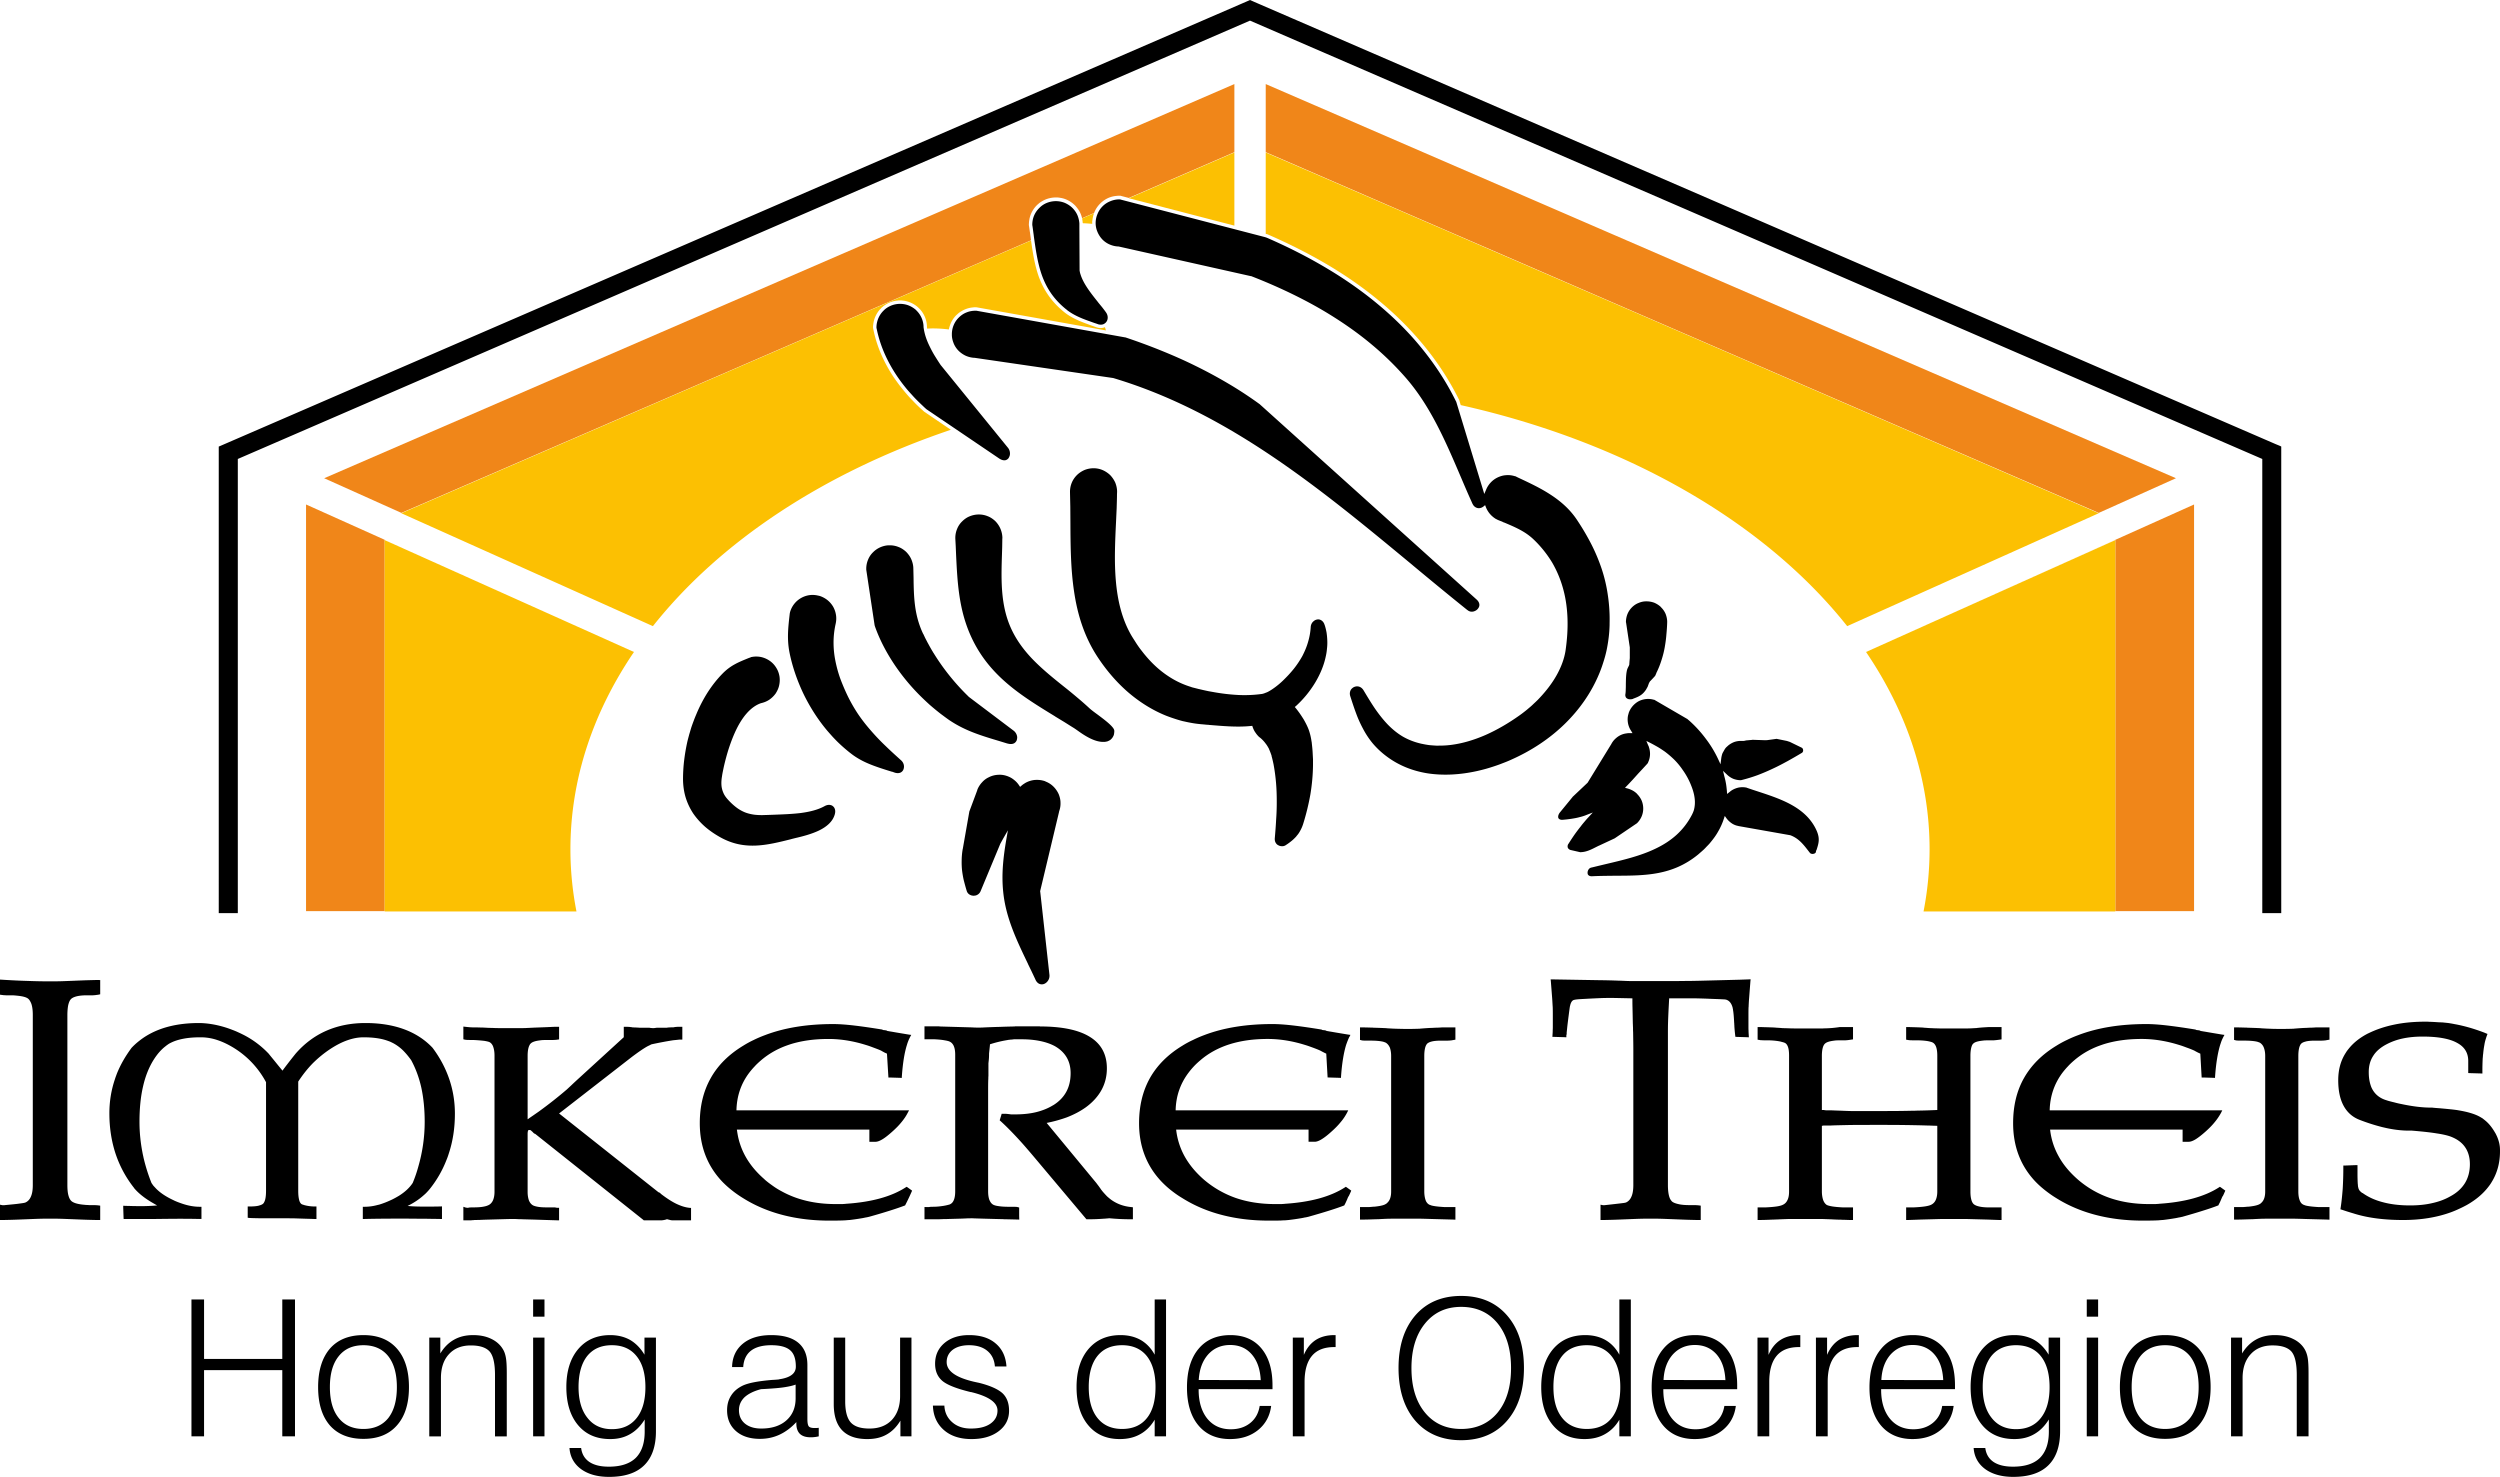 <svg xmlns="http://www.w3.org/2000/svg" data-name="Ebene 1" viewBox="0 0 680.315 401.896"><path d="m272.211 229.606.765-1.389 1.304-2.268-.454 2.58c-.397 2.353-.737 4.706-.907 7.087-.17 2.353-.17 4.762.085 7.143.709 7.058 3.742 13.294 6.746 19.559v.028l.992 2.041.992 2.098.028.057v.028c.34.737.822 1.134 1.332 1.247.312.085.624.057.935-.028.312-.113.595-.284.85-.539a2.42 2.42 0 0 0 .709-1.899l-2.523-22.762-.028-.057.028-.085 5.131-21.515v-.057l.028-.057v-.057a6.045 6.045 0 0 0 .368-2.324c0-.794-.198-1.587-.482-2.296a6.898 6.898 0 0 0-1.417-2.069 6.124 6.124 0 0 0-2.069-1.361l-.057-.028v-.028h-.028l-.17-.057-.028-.028a6.618 6.618 0 0 0-2.324-.34c-.794 0-1.587.198-2.296.482-.312.142-.624.284-.907.482-.283.17-.567.369-.822.595l-.397.34-.283-.425a6.086 6.086 0 0 0-1.361-1.474 5.743 5.743 0 0 0-1.672-.964l-.028-.028h-.028l-.057-.028-.085-.028h-.028a5.925 5.925 0 0 0-2.409-.34 6.226 6.226 0 0 0-2.353.567l-.227.113a5.464 5.464 0 0 0-1.786 1.332 6.474 6.474 0 0 0-1.304 2.013v.028l-.028.085-.028.113-2.069 5.556-.057.142-.028.142-1.786 10.176h-.028v.057m0 0v.056a19.254 19.254 0 0 0-.255 3.005 21.03 21.03 0 0 0 .113 2.693c.113.879.255 1.729.454 2.608.227.879.482 1.843.794 2.863.17.595.567.992 1.077 1.191.227.113.482.142.709.17.255 0 .51-.028.737-.085.539-.17.992-.539 1.247-1.106l5.386-12.954m0 0Zm1.814-18.425Zm-70.724-17.178c1.106-1.219 2.381-2.183 3.827-2.665h.028c.822-.198 1.587-.51 2.239-.964a7.151 7.151 0 0 0 1.729-1.729l.028-.057c.425-.68.765-1.446.907-2.239a6.55 6.55 0 0 0 .028-2.466l-.028-.057v-.057a6.235 6.235 0 0 0-.964-2.268 6.118 6.118 0 0 0-1.757-1.758l-.085-.057a6.871 6.871 0 0 0-2.211-.907c-.794-.142-1.616-.17-2.466 0h-.057l-.113.028-.17.085-.482.17c-2.721 1.106-4.961 1.984-7.2 4.309-1.446 1.474-2.75 3.146-3.912 4.932a39.255 39.255 0 0 0-3.146 6.038c-.255.595-.51 1.219-.737 1.843a45.389 45.389 0 0 0-.652 1.814c-.198.652-.368 1.276-.567 1.899v.028c-.17.624-.34 1.247-.482 1.843a52.188 52.188 0 0 0-.879 5.102 43.925 43.925 0 0 0-.312 5.046c0 1.843.255 3.572.737 5.159a16.995 16.995 0 0 0 2.069 4.337 20.061 20.061 0 0 0 3.203 3.572c1.247 1.077 2.665 2.041 4.195 2.891 6.548 3.628 12.557 2.154 19.219.482l.057-.028.794-.198.567-.142h.028c1.672-.397 4.054-.992 6.123-1.984 2.041-.992 3.798-2.409 4.337-4.507v-.028c.17-.652.085-1.191-.142-1.616a1.417 1.417 0 0 0-.425-.482c-.142-.142-.34-.227-.567-.283-.482-.142-1.077-.057-1.729.312-1.814.992-4.082 1.531-6.463 1.843-2.353.283-4.819.369-7.03.454l-2.381.085h-.17a17.481 17.481 0 0 1-3.033-.085c-.964-.142-1.814-.34-2.636-.68a10.3 10.3 0 0 1-2.324-1.361 16.87 16.87 0 0 1-2.239-2.098c-.567-.624-.992-1.247-1.247-1.899a6.203 6.203 0 0 1-.482-1.956v-.028c-.057-.737 0-1.559.142-2.409.113-.822.312-1.701.51-2.665.34-1.474.794-3.232 1.361-4.989.595-1.786 1.304-3.657 2.154-5.358.794-1.587 1.729-3.061 2.806-4.252Zm23.528-19.105c0-1.644.17-3.288.539-4.989.198-.822.255-1.644.142-2.438a6.59 6.59 0 0 0-.765-2.324 6.57 6.57 0 0 0-1.644-1.899 6.914 6.914 0 0 0-2.126-1.106h-.085l-.028-.028h-.057l-.397-.085a6.376 6.376 0 0 0-2.069-.085 6.429 6.429 0 0 0-2.353.794 6.367 6.367 0 0 0-1.871 1.616 6.484 6.484 0 0 0-1.106 2.154v.028l-.028.057v.028l-.028.142-.028.085-.057.482c-.397 3.487-.737 6.605-.028 10.233.765 3.798 2.069 7.597 3.798 11.225 1.729 3.572 3.912 7.002 6.463 10.035.51.595 1.02 1.162 1.531 1.729.539.567 1.077 1.134 1.644 1.672s1.162 1.077 1.729 1.559c.539.454 1.077.907 1.644 1.332l.142.113c1.502 1.134 3.118 1.984 4.762 2.665 1.644.68 3.373 1.247 5.102 1.786l1.106.34v-.028l.624.227c.709.255 1.332.198 1.757-.028.255-.142.482-.368.624-.624.142-.284.227-.624.227-.964 0-.595-.255-1.247-.822-1.729-1.474-1.332-2.92-2.636-4.28-3.968a59.082 59.082 0 0 1-3.912-4.11 46.285 46.285 0 0 1-3.402-4.365 42.779 42.779 0 0 1-2.891-5.017 57.68 57.68 0 0 1-2.041-4.791 33.625 33.625 0 0 1-1.332-4.876 25.077 25.077 0 0 1-.482-4.847Zm21.713-20.069v-.085c0-.85-.198-1.672-.51-2.438-.312-.765-.794-1.446-1.361-2.041l-.142-.142c-.567-.51-1.219-.964-1.956-1.247a6.23 6.23 0 0 0-2.438-.482h-.198c-.794 0-1.559.198-2.268.482a6.34 6.34 0 0 0-2.069 1.389 5.802 5.802 0 0 0-1.389 2.069 6.333 6.333 0 0 0-.482 2.438v.255l2.268 15.08.028.113.057.198c1.219 3.487 3.005 6.945 5.187 10.233a56.47 56.47 0 0 0 8.022 9.553 85.077 85.077 0 0 0 1.701 1.587 84.71 84.71 0 0 0 1.786 1.502c.595.482 1.191.964 1.786 1.389.595.454 1.191.879 1.786 1.304l.028.028h.028c2.069 1.389 4.252 2.466 6.52 3.345s4.62 1.587 7.002 2.296l2.211.68h.057c.794.227 1.417.142 1.843-.113.255-.17.454-.397.595-.68.113-.283.17-.624.17-.964a2.508 2.508 0 0 0-.992-1.758l-12.246-9.241v-.028l-.028-.028a60.855 60.855 0 0 1-5.272-5.811 59.871 59.871 0 0 1-4.252-6.066h-.028l-.113-.227c-.227-.34-.454-.765-.737-1.247-.255-.454-.51-.935-.765-1.389-.255-.51-.51-.964-.709-1.389l-.425-.907h-.028l-.198-.425c-1.105-2.466-1.701-4.876-2.013-7.313-.312-2.438-.368-4.876-.397-7.483l-.057-2.438Zm24.236-8.447v-.028a6.764 6.764 0 0 0-.51-2.409 6.728 6.728 0 0 0-1.361-2.069l-.142-.142c-.567-.51-1.219-.964-1.956-1.247a6.23 6.23 0 0 0-2.438-.482h-.198a6.734 6.734 0 0 0-2.268.482c-.794.312-1.474.794-2.069 1.389a5.802 5.802 0 0 0-1.389 2.069 6.333 6.333 0 0 0-.482 2.438v.17l.113 2.098.085 2.041v.028c.368 7.767.737 15.335 4.224 22.791 4.904 10.517 13.635 15.874 22.677 21.402l.113.085 2.523 1.531c.85.539 1.701 1.077 2.58 1.616l.34.227.652.454.028.028.17.113c.907.652 2.013 1.389 3.175 1.956 1.219.595 2.523 1.02 3.798.964h.142a5.18 5.18 0 0 0 .765-.142c.227-.085.454-.198.652-.312l.028-.028h.028c.227-.17.397-.34.567-.539a3.82 3.82 0 0 0 .425-.737c.085-.198.113-.425.142-.652.028-.198.057-.454.028-.68-.085-1.02-2.665-2.948-4.649-4.422-.822-.595-1.531-1.134-1.984-1.531a87.992 87.992 0 0 0-3.515-3.09 124.92 124.92 0 0 0-3.6-2.948c-3.09-2.466-6.123-4.932-8.759-7.71-2.636-2.806-4.876-5.981-6.293-9.836-2.154-5.924-1.956-12.189-1.757-18.482v-.028l.057-1.842.028-1.701c0-.255 0-.539.028-.822Zm80.986 47.849c-.369-.51-.737-1.021-1.134-1.502l-.283-.34.34-.283a28.733 28.733 0 0 0 5.187-6.321c1.361-2.268 2.381-4.677 2.891-7.115.17-.737.283-1.446.34-2.183.085-.709.113-1.417.085-2.126a19.417 19.417 0 0 0-.198-2.211 16.642 16.642 0 0 0-.482-1.984l-.057-.085v-.057c-.227-.709-.652-1.134-1.106-1.332a1.423 1.423 0 0 0-.907-.113c-.312.057-.624.17-.879.397-.482.34-.822.907-.879 1.616a17.8 17.8 0 0 1-.737 4.139c-.369 1.304-.907 2.551-1.531 3.77a25.78 25.78 0 0 1-2.324 3.487c-.907 1.134-1.899 2.183-2.948 3.203a21.86 21.86 0 0 1-2.183 1.843c-.652.482-1.332.935-2.013 1.276l-.397.17h-.028l-.425.17-.057.028h-.028l-.255.085-.368.085h-.057c-2.013.283-4.11.369-6.208.283a53.366 53.366 0 0 1-7.03-.822l-1.276-.227-1.304-.283-1.219-.283h-.028l-1.219-.312-.794-.198v-.028a23.49 23.49 0 0 1-6.378-3.005c-2.324-1.531-4.394-3.458-6.208-5.641-.368-.425-.709-.879-1.02-1.276-.34-.425-.652-.85-.964-1.304a25.94 25.94 0 0 1-.85-1.304 42.93 42.93 0 0 1-.879-1.389l-.028-.028-.028-.085-.028-.028c-2.608-4.507-3.77-9.609-4.224-14.91-.454-5.272-.198-10.743.057-16.044.057-1.247.113-2.495.17-3.713.028-1.219.085-2.466.085-3.685v-.028l.028-.68v-.085c0-.85-.198-1.672-.482-2.409a7.362 7.362 0 0 0-1.389-2.069 7.11 7.11 0 0 0-2.098-1.389 6.23 6.23 0 0 0-2.438-.482h-.198a6.734 6.734 0 0 0-2.268.482c-.765.34-1.474.794-2.069 1.389s-1.077 1.304-1.389 2.069a6.475 6.475 0 0 0-.482 2.466v.113l.085 3.969.028 4.054c.028 6.293.057 12.728.992 18.964.907 6.18 2.721 12.189 6.293 17.688 2.409 3.685 5.244 7.03 8.504 9.836 3.09 2.636 6.548 4.819 10.29 6.321.737.283 1.531.567 2.324.822.765.255 1.531.482 2.324.68h.057a39.4 39.4 0 0 0 2.523.51c.794.142 1.644.227 2.466.312h.085l1.502.142v-.028l.397.057c1.786.142 3.657.312 5.613.397 1.928.085 3.855.085 5.754-.113l.368-.028.113.34c.198.567.454 1.106.822 1.587.255.397.567.737.907 1.077l.34.255c.567.482 1.02.964 1.389 1.474.397.482.709 1.02.992 1.559l.028.113c.255.567.482 1.162.68 1.786h-.028c.198.68.368 1.446.539 2.239.312 1.672.539 3.373.68 5.046.142 1.672.198 3.317.198 4.989v.454c0 1.531-.057 3.09-.17 4.62-.085 1.729-.227 3.43-.368 5.102-.028.51.085.964.34 1.304.142.227.368.425.624.539.227.142.51.227.822.255.454.057.935-.057 1.332-.369.539-.34 1.02-.709 1.474-1.077s.85-.765 1.247-1.191l.113-.17c.368-.397.68-.85.935-1.332a9.53 9.53 0 0 0 .822-1.871 65.087 65.087 0 0 0 1.984-8.107c.425-2.608.68-5.272.709-7.909v-1.616l-.085-1.559a28.137 28.137 0 0 0-.113-1.587l-.17-1.616-.028-.057a16.06 16.06 0 0 0-.765-3.203c-.369-.992-.85-1.899-1.361-2.806-.34-.539-.68-1.077-1.02-1.559ZM251.916 91.675c.283.879.652 1.757 1.077 2.608.425.879.907 1.786 1.417 2.608.51.822 1.049 1.672 1.587 2.466v.028h.028l18.255 22.45c.51.624.652 1.417.51 2.069a2.605 2.605 0 0 1-.397.85c-.17.198-.425.368-.68.453-.482.142-1.134.028-1.871-.482l-19.587-13.266-.113-.085-.057-.028-.028-.028-.028-.028c-.454-.397-.879-.822-1.304-1.219a60.442 60.442 0 0 1-1.332-1.304c-.397-.397-.822-.85-1.247-1.332a53.352 53.352 0 0 1-1.219-1.361c-2.098-2.495-3.94-5.216-5.386-8.107-1.361-2.693-2.381-5.556-2.976-8.532l-.057-.17v-.17c0-.879.198-1.701.51-2.466a6.34 6.34 0 0 1 1.389-2.069c.567-.595 1.276-1.049 2.069-1.389a6.61 6.61 0 0 1 2.268-.482h.198c.85 0 1.701.17 2.438.482a6.99 6.99 0 0 1 1.956 1.247v.028l.113.113a6.326 6.326 0 0 1 1.361 2.013c.312.737.51 1.559.51 2.381v.057c.113.879.312 1.786.595 2.665Zm54.283.142L265.72 84.56h-.312c-.85 0-1.701.17-2.438.482-.794.312-1.474.794-2.069 1.389a6.06 6.06 0 0 0-1.389 2.069 6.333 6.333 0 0 0-.482 2.438v.198c0 .794.198 1.587.482 2.268v.028a6.29 6.29 0 0 0 1.361 2.041 6.863 6.863 0 0 0 1.984 1.361c.737.312 1.531.51 2.353.539h.028l37.701 5.499.057.028h.028c31.294 9.383 56.409 30.217 81.269 50.797l.227.198c4.876 4.054 9.751 8.079 14.768 12.104h.028l.028.028c.652.539 1.446.539 2.098.198.255-.113.482-.283.68-.51.17-.198.312-.425.397-.68.17-.567 0-1.247-.68-1.871l-58.989-53.121-.057-.057-.085-.057a106.268 106.268 0 0 0-8.476-5.556 130.091 130.091 0 0 0-8.986-4.847c-3.033-1.502-6.151-2.863-9.298-4.139s-6.321-2.438-9.524-3.515l-.142-.057h-.085Zm-7.313-9.468c-.057-.085-.113-.17-.17-.227-1.899-2.381-3.94-4.961-4.706-7.54-.113-.312-.17-.652-.227-.964l-.057-11.509v-1.332a7.324 7.324 0 0 0-.482-2.098c-.312-.765-.794-1.474-1.389-2.069s-1.304-1.049-2.069-1.389a6.475 6.475 0 0 0-2.466-.482h-.17a6.75 6.75 0 0 0-2.296.482 5.948 5.948 0 0 0-2.041 1.389 6.263 6.263 0 0 0-1.417 2.069 6.333 6.333 0 0 0-.482 2.438v.198l.028.057c.17 1.162.255 1.928.368 2.665v.085c.539 3.855 1.049 7.54 2.268 10.913 1.219 3.345 3.175 6.435 6.576 9.156l.198.142v.028c1.02.794 2.154 1.417 3.288 1.928 1.219.567 2.494.992 3.742 1.446l.312.113.85.283.283.113c.51.142.992.142 1.389 0 .34-.142.652-.369.85-.652.227-.312.34-.652.368-1.049.028-.51-.113-1.049-.482-1.559-.312-.454-.68-.907-1.02-1.361l-1.049-1.276Zm114.123 47.565-.51-.255h-.028l-.085-.057-.113-.028h-.085c-.794-.255-1.644-.34-2.438-.255-.822.057-1.616.312-2.353.68a6.353 6.353 0 0 0-1.786 1.361 6.395 6.395 0 0 0-1.191 1.871l-.51 1.191-.368-1.219-7.228-23.754-.057-.142-.028-.113h-.028c-2.636-5.357-5.868-10.233-9.524-14.683-3.657-4.479-7.795-8.504-12.246-12.161-4.422-3.628-9.184-6.888-14.173-9.808-5.017-2.948-10.233-5.556-15.591-7.88l-.113-.028-.113-.028v-.028l-39.458-10.261-.198-.057h-.227c-.879 0-1.701.198-2.438.51a6.114 6.114 0 0 0-2.069 1.361 6.167 6.167 0 0 0-1.389 2.098 6.243 6.243 0 0 0-.51 2.438v.198c.028.794.198 1.559.51 2.268a6.728 6.728 0 0 0 1.361 2.069 6.149 6.149 0 0 0 1.956 1.332c.737.312 1.502.51 2.324.539h.085l36.028 8.079h.085a146.787 146.787 0 0 1 11.65 5.102c3.798 1.871 7.512 3.912 11.055 6.18 3.572 2.268 7.002 4.734 10.233 7.455a81.131 81.131 0 0 1 9.071 8.872c6.746 7.71 10.913 17.433 14.967 26.929l.028.057c.964 2.268 1.928 4.535 2.92 6.718l.198.454c.113.255.255.482.397.68.312.368.68.567 1.049.652.369.085.765.028 1.106-.113.17-.085.34-.17.482-.283l.482-.397.227.595c.17.425.397.85.652 1.219.255.397.567.737.907 1.077.17.142.34.312.539.454.17.142.368.255.567.397.198.085.397.198.567.283.198.085.425.17.624.255l.68.255-.028.028.34.142.085.028h.028c2.948 1.247 5.726 2.409 8.022 4.62a30.584 30.584 0 0 1 5.046 6.293 29.922 29.922 0 0 1 3.061 7.455c.68 2.551 1.02 5.216 1.106 7.937.085 2.75-.113 5.528-.51 8.362-.34 2.381-1.219 4.677-2.438 6.86-1.247 2.239-2.863 4.309-4.62 6.18l-.51.539c-.397.397-.765.737-1.134 1.077-.34.34-.737.709-1.162 1.049-.425.369-.794.68-1.162.964-.397.312-.794.624-1.191.907l-.397.284c-2.835 2.013-5.981 3.883-9.269 5.329-3.005 1.304-6.151 2.268-9.326 2.665-.68.085-1.361.142-2.013.17-.624.028-1.276.028-1.928.028a40.216 40.216 0 0 1-1.928-.142 23.406 23.406 0 0 1-1.956-.34h-.028c-1.984-.425-3.713-1.106-5.244-1.984-1.531-.907-2.863-2.013-4.082-3.26-1.247-1.304-2.409-2.778-3.487-4.337-1.077-1.587-2.098-3.288-3.118-4.989-.425-.709-1.049-1.049-1.644-1.077-.34-.028-.652.057-.935.17a2.44 2.44 0 0 0-.737.567c-.368.454-.539 1.134-.312 1.899.51 1.587 1.02 3.146 1.559 4.592a31.904 31.904 0 0 0 1.899 4.252 23.229 23.229 0 0 0 2.636 3.997 22.667 22.667 0 0 0 3.77 3.543c3.345 2.523 7.115 3.969 11.027 4.62 4.45.709 9.128.397 13.606-.595.765-.17 1.559-.369 2.381-.595a47.491 47.491 0 0 0 2.381-.737 35.08 35.08 0 0 0 2.268-.822 36.108 36.108 0 0 0 2.211-.907h.028l.028-.028c5.499-2.438 10.488-5.726 14.627-9.779 3.969-3.883 7.172-8.447 9.298-13.55a35.666 35.666 0 0 0 1.162-3.203 32.08 32.08 0 0 0 .879-3.232c.227-1.106.425-2.268.567-3.43.142-1.134.227-2.324.255-3.487V169.574a44.317 44.317 0 0 0-.482-7.654 40.932 40.932 0 0 0-1.644-7.03 49.223 49.223 0 0 0-2.75-6.605 65.356 65.356 0 0 0-3.827-6.548c-1.956-3.033-4.507-5.272-7.342-7.115-2.806-1.843-5.924-3.288-8.957-4.706Zm40.45 42.86c.113-1.162.198-2.324.227-3.515v-.028c0-.765-.17-1.474-.425-2.154a5.554 5.554 0 0 0-1.219-1.786l-.113-.142c-.482-.453-1.077-.822-1.701-1.105a5.943 5.943 0 0 0-2.154-.397h-.198c-.68 0-1.361.17-1.956.425-.68.255-1.304.68-1.814 1.191s-.935 1.134-1.219 1.814a5.955 5.955 0 0 0-.425 2.154v.113l.028.028 1.02 6.803v2.891l-.085.964v.028l-.057.765v.085l-.028.057-.142.34-.028.028-.312.652v.028l-.028.113h-.028c-.34 1.276-.34 2.693-.368 4.082 0 .482 0 .935-.028 1.361 0 .454-.028.879-.085 1.276l-.028.17a1.32 1.32 0 0 0 .085.595c.057.198.198.34.368.453.17.113.397.198.624.227.312.028.652 0 .964-.085v-.028l.284-.113c.68-.255 1.247-.482 1.757-.822.51-.312.992-.765 1.502-1.502l.028-.057.028-.028.425-.765.028-.057.028-.057v-.028l.312-.85v-.028l.028-.028.227-.397.057-.057.028-.057h.028l.539-.567v-.028l.057-.028.567-.624.113-.113.085-.142.283-.652h-.028l.142-.283a22.848 22.848 0 0 0 1.304-3.317 25.59 25.59 0 0 0 .85-3.373c.198-1.134.369-2.268.454-3.43Zm-20.324 63.298a.527.527 0 0 0-.227.057c-.397.113-.68.482-.822.907-.057.198-.085.397-.057.595 0 .17.057.34.17.453.17.227.482.369.992.369 2.183-.113 4.337-.113 6.406-.142 8.164-.028 15.477-.057 22.45-5.726.283-.227.539-.482.822-.709l.794-.709c.255-.255.51-.51.709-.737.227-.227.482-.482.737-.765l.113-.142h.028l.17-.227.028-.028c.822-.992 1.559-1.984 2.126-3.033a17.492 17.492 0 0 0 1.502-3.345l.284-.85.51.709c.397.51.85.935 1.389 1.304.51.34 1.106.595 1.758.709l.057.028 14.088 2.494h.028l.057.028c2.239.85 3.515 2.495 4.932 4.337l.312.397c.085.142.255.227.425.284.17.057.368.057.539.028.17-.028.34-.085.482-.198a.69.69 0 0 0 .227-.312l.028-.142-.057-.057.198-.368c.595-1.843.964-3.061.028-5.216-2.806-6.35-9.694-8.617-15.817-10.63l-1.644-.539-1.502-.51-.113-.057h-.028a5.638 5.638 0 0 0-2.069-.028 5.995 5.995 0 0 0-1.928.765l-.283.198-.312.255-.68.539-.057-.879c-.057-.567-.113-1.134-.198-1.672s-.198-1.106-.34-1.672l-.142-.539-.369-1.531 1.134 1.077a5.5 5.5 0 0 0 1.701 1.106 5.734 5.734 0 0 0 1.984.368l.142-.028h.028a43.25 43.25 0 0 0 4.365-1.332 54.888 54.888 0 0 0 4.195-1.786c1.361-.624 2.693-1.332 3.997-2.041a136.644 136.644 0 0 0 3.883-2.239.562.562 0 0 0 .255-.255.682.682 0 0 0 .113-.482.946.946 0 0 0-.113-.425c-.113-.17-.198-.227-.369-.312l-3.146-1.531-.794-.255-2.636-.539-.113-.028h-.085l-2.041.283-.425.057-.369.028h-.368l-1.616-.057h-.085l-1.616-.057-.113.028-1.276.113h-.085c-.255.028-.51.085-.737.142l-.227.028h-.794c-.624 0-1.219.113-1.786.312a6.084 6.084 0 0 0-1.559.907l-.595.539-.17.198-.198.284-.595 1.049c-.085.198-.17.454-.227.709a5.73 5.73 0 0 0-.142.737l-.198 1.616-.68-1.474a30.293 30.293 0 0 0-3.345-5.499 32.637 32.637 0 0 0-4.422-4.847h-.028v-.028l-.482-.397-.057-.085-.085-.028-8.816-5.131-.085-.057-.198-.028a5.47 5.47 0 0 0-2.126-.17 5.705 5.705 0 0 0-2.069.652 6.034 6.034 0 0 0-1.644 1.417 5.65 5.65 0 0 0-.935 1.672c-.028.085-.057.17-.057.255-.312.879-.283 1.843-.142 2.608.142.709.397 1.361.794 1.956l.425.709h-.822c-.312 0-.624.028-.907.085a4.896 4.896 0 0 0-.879.198 5.387 5.387 0 0 0-1.871 1.077 5.31 5.31 0 0 0-1.332 1.701l-.028.028-6.378 10.403-4.054 3.827-.057.057v.028l-3.345 4.082c-.312.369-.482.737-.539 1.049-.028.227-.028.425.057.595.085.142.198.283.397.34.198.113.482.142.822.113.51-.057.992-.085 1.559-.17.51-.057 1.02-.142 1.502-.227.51-.085 1.02-.198 1.531-.34.51-.113 1.02-.283 1.502-.453l.198-.085 1.843-.709-1.332 1.446c-.369.397-.68.765-.964 1.105-.312.369-.624.737-.935 1.162a49.729 49.729 0 0 0-1.757 2.324 76.687 76.687 0 0 0-1.644 2.494.967.967 0 0 0-.198.425c-.057.227-.028.454.028.624.085.198.227.34.397.454a.875.875 0 0 0 .368.17l2.466.567.113.028h.113c1.502-.028 2.778-.652 4.054-1.304l.85-.425.085-.028 4.252-1.984.057-.028.085-.057 5.896-3.997.085-.057.057-.057a5.846 5.846 0 0 0 1.219-1.814c.283-.68.425-1.389.425-2.126s-.142-1.474-.425-2.154a5.903 5.903 0 0 0-1.219-1.786l-.057-.085a5.361 5.361 0 0 0-1.134-.85 6.938 6.938 0 0 0-1.361-.567l-.765-.198.539-.567c.51-.51 1.021-1.077 1.531-1.616l1.531-1.701 1.191-1.276 1.276-1.389.085-.113.085-.113.057-.17a5.27 5.27 0 0 0 .51-2.013 5.652 5.652 0 0 0-.283-2.069l-.085-.283-.142-.284-.482-1.162 1.134.567c.709.369 1.361.737 2.013 1.106.624.368 1.247.794 1.871 1.219a25.948 25.948 0 0 1 2.551 2.183 18.72 18.72 0 0 1 2.296 2.778 19.622 19.622 0 0 1 2.409 4.479c.539 1.361.907 2.806.935 4.195 0 .312 0 .595-.028.879-.028.255-.057.539-.113.822a6.58 6.58 0 0 1-.198.794l-.057.142c-.085.227-.17.454-.284.652v.028c-2.324 4.62-5.868 7.483-10.035 9.468-4.11 1.984-8.816 3.09-13.493 4.195l-2.013.482-1.871.454ZM59.982 248.034V121.805l1.304-.567L339.335.85l.822-.368.85.368 278.05 120.387 1.276.567v126.227h-4.252V124.583L340.157 5.102 64.261 124.583v123.449h-4.28Zm-.454.028V121.521l.283-.113 1.304-.567L339.137.454l.85-.368.17-.085.198.085.822.368 278.05 120.387 1.304.539.255.142v126.964h-5.159V124.895L340.157 5.613 64.715 124.895v123.591h-5.187v-.425Zm.907-124.866v124.413h3.373v-123.31l.283-.113L339.987 4.706l.17-.057.198.057 275.896 119.48.255.113v123.307h3.402V122.088l-1.021-.425L340.838 1.276l-.68-.312-.652.312L61.455 121.663l-1.02.425v1.105ZM676.602 282.22l-.085.283c-.17.51-.34 1.105-.454 1.843a25.44 25.44 0 0 0-.34 2.551v.028h-.028c0 .142-.028.312-.028.51-.028.198-.028.369-.057.539a67.32 67.32 0 0 0-.085 3.685v.482l-.482-.028-2.948-.085-.425-.028v-3.288c0-2.183-.992-3.827-3.005-4.904-2.069-1.162-5.216-1.729-9.439-1.729-1.928 0-3.713.17-5.329.51-1.616.34-3.09.879-4.394 1.559-1.644.85-2.891 1.899-3.685 3.175-.822 1.247-1.219 2.721-1.219 4.422 0 1.247.142 2.324.425 3.288.113.368.227.737.397 1.077.822 1.701 2.239 2.835 4.252 3.373v.028h.028c.624.17 1.247.34 1.871.482.624.17 1.219.312 1.814.425 3.033.652 5.754.992 8.135.992h.34c.425.057.822.085 1.191.113l1.106.085c1.871.17 3.317.312 4.337.454 1.417.227 2.665.482 3.713.794 1.077.312 1.984.68 2.721 1.106.198.113.425.255.624.368.17.142.369.283.567.454.992.765 1.843 1.786 2.608 3.033.142.227.284.482.425.709.113.227.227.482.34.709.539 1.247.822 2.466.822 3.685v.368c0 3.175-.765 5.953-2.268 8.391-.227.397-.51.794-.794 1.162-1.446 1.928-3.43 3.628-5.924 5.046-.68.368-1.389.737-2.098 1.049-.709.34-1.446.652-2.211.935-3.855 1.417-8.22 2.126-13.039 2.126-4.904 0-9.071-.51-12.557-1.502-.085-.028-.198-.057-.397-.113-.085-.028-.227-.057-.454-.142a71.853 71.853 0 0 1-3.317-1.049l-.369-.113.057-.368c.255-1.644.425-3.373.567-5.187a97.02 97.02 0 0 0 .17-5.896v-.454h.454l2.948-.113h.453v2.324c0 1.02.028 1.871.057 2.494 0 .057 0 .17.028.283.028.425.057.709.085.85v.028l.028.028c0 .085.028.17.057.227 0 .085.028.17.057.227.142.34.34.624.624.822l.028.028h.028l.227.255h.142l.113.085c1.559 1.105 3.402 1.928 5.528 2.466 2.126.567 4.564.85 7.285.85 2.211 0 4.224-.198 6.038-.624 1.814-.397 3.43-.992 4.876-1.814 1.814-.964 3.146-2.183 4.054-3.657.879-1.446 1.332-3.175 1.332-5.131 0-1.474-.284-2.75-.85-3.855-.113-.255-.284-.51-.454-.765-.85-1.247-2.154-2.211-3.94-2.891-.85-.312-2.154-.624-3.912-.879-1.729-.283-3.94-.51-6.605-.737h-.822c-1.899 0-3.969-.227-6.18-.709l-1.106-.255a52.326 52.326 0 0 1-6.038-1.928c-1.984-.737-3.458-2.041-4.45-3.855s-1.474-4.139-1.474-6.973c0-2.863.68-5.357 2.069-7.483.198-.34.454-.68.709-.992 1.332-1.701 3.118-3.118 5.386-4.28h.028c2.126-1.049 4.479-1.843 7.087-2.381 2.58-.539 5.414-.794 8.476-.794h.028c.255 0 .567 0 .935.028h.198c.34.028.737.028 1.134.057.51.028.964.057 1.304.085.369 0 .652.028.935.028h.028c.567.057 1.106.113 1.644.17.539.085 1.077.17 1.616.283 2.693.482 5.414 1.276 8.164 2.324l.879.368-.312.85Zm-43.087.765c-.142.028-.255.057-.312.057s-.142.028-.283.057c-.482.057-.907.085-1.219.085h-1.672c-.964 0-1.786.057-2.438.198-.113.028-.198.057-.284.085-.454.113-.794.283-1.02.482-.057.057-.142.113-.198.198-.057.113-.113.198-.17.312-.312.624-.482 1.616-.482 2.948v36.765c0 .992.113 1.814.369 2.438a.856.856 0 0 0 .113.283c.198.425.482.737.85.907.085.057.17.085.255.113.142.057.255.085.397.142.794.198 2.013.34 3.628.425h2.863v3.43l-.482-.028-3.118-.085-3.146-.085a347.947 347.947 0 0 0-3.118-.085h-6.265c-.51 0-1.162 0-1.956.028h-.369c-.68.028-1.474.057-2.353.113-1.021.028-1.928.057-2.75.085-.765.028-1.417.028-1.956.028h-.454v-3.402h2.211c.312 0 .624-.028.935-.057.312-.028.595-.057.85-.057 1.304-.142 2.211-.34 2.693-.567h.028c.17-.085.312-.17.454-.255.142-.113.255-.227.369-.34.624-.624.935-1.616.935-2.948V287.32c0-.907-.142-1.672-.397-2.296-.028-.085-.085-.17-.113-.255a2.72 2.72 0 0 0-.935-1.021c-.085-.028-.17-.085-.283-.113-.113-.057-.255-.085-.397-.142-.794-.198-1.956-.312-3.515-.312h-1.191c-.284 0-.539 0-.737-.028-.227 0-.425-.028-.567-.085l-.34-.085v-3.402h.482c.709 0 1.587.028 2.636.057.198 0 .368 0 .539.028.935.028 2.013.057 3.175.113h.028c.028 0 .113 0 .284.028.113 0 .227 0 .312.028.624.028 1.417.085 2.409.113h.028c.284.028.567.028.85.028.312 0 .595 0 .879.028 1.474 0 2.948 0 4.45-.057.057 0 .17 0 .312-.028.057 0 .17-.028.34-.028a82.098 82.098 0 0 1 2.495-.17h.028c.34 0 .765-.028 1.276-.057.482 0 1.106-.028 1.814-.085h3.628v3.345l-.397.057Zm-75.628 24.406a19.047 19.047 0 0 0 2.211 7.058c1.247 2.353 3.033 4.507 5.329 6.52a26.535 26.535 0 0 0 8.674 5.017c3.203 1.105 6.746 1.672 10.63 1.672h1.474c.255 0 .51 0 .765-.028.227 0 .454-.028.652-.057h.028c3.402-.227 6.463-.709 9.156-1.446 2.693-.737 5.046-1.729 7.03-3.005l.255-.17.255.17.907.652.312.227-.142.34-.057.113-.057.142c-.113.255-.227.51-.369.794l-.028.057-.057.057s-.028.028-.028.057a.45.45 0 0 0-.113.198l-.113.227-.057.113v.085l-.057.113-.057.085-.028.085v.028c-.057.113-.113.198-.113.255-.028.057-.085.17-.17.368s-.227.425-.369.737l-.085.17-.17.057c-1.021.397-2.324.85-3.969 1.361-1.587.51-3.515 1.077-5.726 1.701h-.057a7.39 7.39 0 0 1-.85.17c-.255.057-.51.113-.822.17a69.834 69.834 0 0 1-3.515.51c-.17 0-.369.028-.539.028-.142.028-.34.028-.595.057-1.077.057-2.495.085-4.252.085-4.592 0-8.844-.51-12.784-1.531-3.94-1.02-7.568-2.551-10.857-4.62-1.077-.652-2.098-1.389-3.033-2.126s-1.814-1.531-2.608-2.353c-4.054-4.28-6.066-9.581-6.066-15.874 0-4.677.964-8.759 2.948-12.274 1.984-3.515 4.932-6.463 8.872-8.844a27.05 27.05 0 0 1 2.806-1.531 32.555 32.555 0 0 1 3.033-1.304c5.329-2.041 11.537-3.033 18.595-3.033 1.474 0 3.317.113 5.528.369 2.183.255 4.762.624 7.739 1.105h.057l.057.028c.028.028.057.028.085.057.028 0 .057.028.085.028.113.028.17.057.227.057.085 0 .17 0 .284.028.085 0 .17.028.255.028.113.028.227.057.312.085.028.028.085.057.113.085l.51.085c.283.057.51.085.68.113 1.276.227 2.835.482 4.677.794l.652.085-.312.567c-.142.312-.312.624-.454.992-.142.34-.255.737-.397 1.134-.652 2.126-1.134 4.989-1.389 8.561l-.028.454-.453-.028-2.75-.085h-.425l-.028-.425-.34-6.066a14.473 14.473 0 0 1-1.616-.822 26.108 26.108 0 0 0-2.069-.822c-.68-.255-1.361-.51-2.041-.709-3.515-1.106-6.917-1.644-10.233-1.644-3.855 0-7.313.482-10.375 1.446-.51.17-.992.34-1.446.51-2.438.935-4.592 2.211-6.491 3.827-.624.539-1.219 1.077-1.757 1.672a21.326 21.326 0 0 0-1.502 1.757c-2.211 2.976-3.373 6.378-3.458 10.205h46.97l-.34.68a15.533 15.533 0 0 1-1.757 2.58c-.709.879-1.559 1.729-2.551 2.608-.992.879-1.843 1.531-2.551 1.984-.794.482-1.417.709-1.956.709h-1.644v-3.317h-36.057Zm-30.699-5.329v-14.825c0-.964-.113-1.729-.312-2.324-.198-.539-.482-.935-.85-1.162-.085-.057-.17-.085-.283-.142-.085-.028-.227-.085-.369-.113-.765-.227-1.899-.368-3.43-.397h-1.304c-.368 0-.652-.028-.907-.028h-.113a7.398 7.398 0 0 1-.539-.085l-.369-.057v-3.43h.482c.368 0 .822 0 1.332.028h.255c.482.028.992.028 1.531.057.198 0 .425.028.68.028h.142c.227.028.482.057.765.085h.283a.984.984 0 0 0 .255.028c.397.028.737.057.992.057h.028c.539.028 1.049.057 1.559.057.482.028.992.028 1.559.028h6.265c.482 0 1.02 0 1.531-.028l1.531-.085c.085-.028.51-.057.68-.085a82.227 82.227 0 0 1 2.494-.17h3.6v3.345l-.397.057c-.425.057-.794.113-1.106.142s-.539.057-.709.057h-1.672c-.255 0-.539.028-.794.028-.255.028-.51.057-.737.085-1.106.142-1.843.369-2.239.737-.057.057-.142.113-.198.198-.057.085-.113.198-.17.284-.283.652-.453 1.587-.453 2.891v36.935c0 .907.085 1.644.255 2.239.142.539.369.935.652 1.191.312.255.737.454 1.332.595.652.17 1.446.255 2.381.283h3.855v3.43h-.482s-1.049-.028-3.118-.113l-3.118-.085-3.118-.085h-6.265l-3.118.085-3.146.085a243.84 243.84 0 0 1-3.118.113h-.482v-3.43h2.041c1.191-.057 2.183-.142 2.976-.255.765-.113 1.332-.255 1.701-.425a2.595 2.595 0 0 0 1.304-1.276c.283-.595.453-1.389.453-2.353V306.37c-.539-.028-1.049-.028-1.587-.057-.652-.028-1.304-.028-1.984-.057a403.312 403.312 0 0 0-10.233-.142c-4.252 0-7.597 0-10.006.028-2.523.057-4.252.085-5.159.142h-1.956c-.17.028-.312.057-.482.085v17.802c0 .964.142 1.786.368 2.438.227.567.539 1.02.992 1.304.312.142.822.283 1.531.397.737.113 1.672.198 2.835.255h2.75v3.43h-.482c-.51 0-1.162-.028-1.956-.057-.255 0-.539 0-.794-.028-.595 0-1.219-.028-1.899-.057-1.049-.057-1.928-.085-2.693-.113-.737-.028-1.389-.028-1.928-.028h-6.35c-.567 0-1.219 0-1.956.028-.765.028-1.672.057-2.721.113h-.028c-.283 0-.567.028-.85.028-.255 0-.539.028-.794.028a71.898 71.898 0 0 1-3.061.085h-.453v-3.43h2.211c1.191-.057 2.183-.142 2.976-.255.737-.113 1.276-.255 1.616-.425.595-.255 1.021-.68 1.304-1.276.312-.595.454-1.389.454-2.353v-37.02c0-1.077-.113-1.928-.369-2.523-.227-.539-.539-.85-.964-.992h-.028a1.712 1.712 0 0 0-.454-.142c-.17-.057-.34-.085-.51-.142-.935-.198-2.041-.312-3.373-.34h-1.134c-.284 0-.539-.028-.765-.028h-.085a9.448 9.448 0 0 1-.51-.085l-.368-.057v-3.43h.482c.368 0 .822 0 1.361.028h.284c.453.028.992.028 1.559.057h.028c.283 0 .68.028 1.162.057h.028l.255.028c.482.028 1.021.057 1.587.113h.028c.198 0 .368 0 .51.028h.51c.765.028 1.474.057 2.069.057h7.937c.51-.028 1.02-.028 1.502-.057.482-.028.992-.057 1.474-.113.51-.057 1.021-.113 1.531-.198h3.657v3.345l-.397.057c-.369.057-.709.113-.992.142s-.539.057-.737.057h-1.758c-.227 0-.482.028-.765.028-.255.028-.482.057-.68.085-1.049.142-1.814.369-2.239.737-.284.227-.51.624-.652 1.134-.17.595-.255 1.332-.255 2.239v14.74h.539l.142.028.142.028c.198.028.312.028.369.028h1.219c.595.028 1.361.057 2.239.085.907.028 1.956.085 3.175.113h9.808c2.381 0 4.762-.028 7.115-.085.397 0 .765 0 1.162-.028 1.843-.028 3.657-.085 5.499-.17Zm-88.413 29.877c-1.134.028-2.069.057-2.778.057h-.453v-4.167l.567.113c.113.028.227.028.34.028.085 0 .198 0 .284-.028h.057c2.608-.283 4.309-.482 5.159-.595.142-.028.284-.057.397-.085.057 0 .085-.028.085-.028h.028c.652-.283 1.162-.822 1.474-1.559.085-.17.142-.34.198-.51.227-.709.34-1.616.34-2.665v-37.021c0-1.191-.028-2.721-.057-4.62-.028-.369-.028-.765-.028-1.191-.028-.397-.028-.822-.057-1.276v-.028a713.34 713.34 0 0 0-.085-4.167c-.028-1.021-.028-1.843-.028-2.523l-4.082-.085a91.808 91.808 0 0 0-3.94 0c-1.531.057-3.317.142-5.329.255-1.106.057-1.928.113-2.409.227-.085.028-.17.028-.227.057s-.085.028-.113.057c-.34.17-.567.539-.765 1.134a2.387 2.387 0 0 1-.113.425c-.028.142-.057.312-.085.482-.198 1.474-.369 2.806-.51 3.94s-.227 2.069-.312 2.806v.482l-.028.085c-.028.028-.028.057-.057.085v.652l-.482-.028-2.835-.085h-.482l.028-.482c.028-.454.057-.822.057-1.162v-.198c.028-.368.028-.68.028-.907v-2.976c0-.822 0-1.616-.028-2.381-.057-.765-.085-1.531-.142-2.324l-.368-4.734-.057-.482h.51l13.436.227c.68 0 1.644.028 2.891.057.255 0 .51.028.765.028.284 0 .567.028.822.028h.057c.85.028 1.559.057 2.154.085.595.028 1.077.028 1.502.028h10.233c1.616 0 3.033 0 4.309-.028 1.332 0 2.636-.028 3.883-.057l10.942-.283 2.381-.085.539-.028-.057.51-.369 4.791c-.057.68-.085 1.304-.113 1.928 0 .142 0 .255-.028.397-.028.765-.028 1.559-.028 2.324v2.976c0 .312 0 .68.028 1.077 0 .397.028.822.057 1.276l.028.51-.51-.028-2.75-.085h-.397l-.057-.397a54.408 54.408 0 0 1-.227-2.409c0-.142 0-.312-.028-.51 0-.142 0-.312-.028-.51-.085-1.587-.17-2.75-.312-3.487 0-.142-.028-.255-.057-.369-.028-.113-.028-.198-.057-.283v-.028c-.284-1.021-.765-1.701-1.446-2.013a1.645 1.645 0 0 0-.397-.142c-.17-.028-.312-.057-.482-.057h-.028c-1.446-.085-2.806-.113-4.054-.17-1.276-.057-2.466-.085-3.572-.113h-7.285l-.17 3.232c-.057 1.247-.113 2.438-.142 3.6-.028 1.105-.028 2.239-.028 3.373v40.535c0 1.729.198 3.005.595 3.827.085.17.17.283.255.397.085.113.17.227.255.312.369.312.964.539 1.729.709.794.198 1.814.283 3.061.283h1.276c.198 0 .397 0 .624.028.227 0 .482.028.709.057l.425.057v3.912h-.482c-.68 0-1.616-.028-2.75-.057-1.106-.028-2.381-.085-3.827-.142-1.474-.057-2.75-.113-3.827-.142s-1.984-.028-2.75-.028-1.672 0-2.75.028-2.353.085-3.827.142c-1.446.057-2.721.113-3.827.142Zm-43.087-48.954h-.028c-.142.028-.255.057-.283.057-.057 0-.17.028-.312.057-.482.057-.879.085-1.219.085h-1.644c-.992 0-1.786.057-2.438.198a4.719 4.719 0 0 0-.312.085 2.832 2.832 0 0 0-1.02.482c-.057.057-.113.113-.17.198a1.822 1.822 0 0 0-.198.312c-.312.624-.482 1.616-.482 2.948v36.765c0 .992.142 1.814.368 2.438.028.113.085.198.113.283.227.425.51.737.85.907.085.057.17.085.283.113.113.057.255.085.369.142.794.198 2.013.34 3.628.425h2.863v3.43l-.482-.028-3.118-.085-3.118-.085a385.708 385.708 0 0 0-3.118-.085h-6.293c-.51 0-1.162 0-1.928.028h-.397c-.68.028-1.446.057-2.324.113-1.049.028-1.956.057-2.75.085-.822.028-1.474.028-1.984.028h-.454v-3.402h2.211c.312 0 .624-.028.935-.057.312-.028.595-.057.85-.057 1.332-.142 2.239-.34 2.721-.567.17-.085.312-.17.454-.255.142-.113.255-.227.368-.34.624-.624.935-1.616.935-2.948V287.32c0-.907-.142-1.672-.368-2.296-.057-.085-.085-.17-.142-.255a2.72 2.72 0 0 0-.935-1.021c-.085-.028-.17-.085-.283-.113-.113-.057-.227-.085-.397-.142-.765-.198-1.956-.312-3.487-.312h-1.191c-.312 0-.567 0-.765-.028-.227 0-.397-.028-.567-.085l-.34-.085v-3.402h.482c.709 0 1.587.028 2.665.057.17 0 .34 0 .51.028.964.028 2.013.057 3.175.113h.028c.028 0 .142 0 .283.028.113 0 .227 0 .312.028.624.028 1.417.085 2.409.113 1.02.028 2.041.057 3.118.057s2.098-.028 3.09-.057c.085 0 .17 0 .312-.028.085 0 .198-.028.34-.028a89.158 89.158 0 0 1 2.494-.17h.028c.368 0 .794-.028 1.276-.057.51 0 1.106-.028 1.843-.085h3.6v3.345l-.368.057Zm-75.628 24.406a19.5 19.5 0 0 0 2.183 7.058c1.276 2.353 3.033 4.507 5.329 6.52a27.134 27.134 0 0 0 8.674 5.017c3.203 1.105 6.775 1.672 10.658 1.672h1.474c.255 0 .482 0 .737-.028.227 0 .454-.028.652-.057h.057c3.402-.227 6.435-.709 9.156-1.446 2.665-.737 5.017-1.729 7.002-3.005l.255-.17.255.17.907.652.312.227-.142.34-.057.113v.028l-.057.113c-.113.255-.227.51-.368.794l-.028.057-.057.057s0 .028-.028.057a1.635 1.635 0 0 1-.113.198l-.113.227-.057.113v.085l-.057.113-.028.085-.057.085v.028c-.057.113-.085.198-.113.255-.028.057-.085.17-.17.368a8.863 8.863 0 0 1-.368.737l-.085.17-.142.057c-1.02.397-2.353.85-3.969 1.361-1.616.51-3.543 1.077-5.754 1.701h-.028c-.34.085-.624.142-.879.17-.227.057-.51.113-.822.17a69.834 69.834 0 0 1-3.515.51c-.283.028-.595.057-.964.085-.34 0-.765.028-1.219.057-.935.028-1.984.028-3.203.028-4.564 0-8.816-.51-12.756-1.531-3.969-1.02-7.569-2.551-10.857-4.62-1.106-.652-2.126-1.389-3.061-2.126s-1.786-1.531-2.58-2.353c-4.054-4.28-6.094-9.581-6.094-15.874 0-4.677.992-8.759 2.948-12.274 1.984-3.515 4.932-6.463 8.872-8.844a24.775 24.775 0 0 1 2.835-1.531 32.007 32.007 0 0 1 3.005-1.304c5.329-2.041 11.537-3.033 18.624-3.033 1.446 0 3.288.113 5.499.369 2.211.255 4.791.624 7.739 1.105h.057l.085.028c.028.028.057.057.085.057s.057.028.057.028c.113.028.198.057.227.057.085 0 .198 0 .283.028.113 0 .198.028.283.028.113.028.198.057.283.085.057.028.085.057.142.085l.482.085c.283.057.51.085.68.113 1.276.227 2.835.482 4.706.794l.624.085-.283.567h-.028c-.142.312-.283.624-.425.992-.142.34-.283.737-.425 1.134-.652 2.126-1.134 4.989-1.389 8.561l-.028.454-.454-.028-2.75-.085h-.425l-.028-.425-.34-6.066c-.085-.028-.17-.085-.255-.113a31.615 31.615 0 0 1-1.361-.709c-.68-.312-1.361-.567-2.041-.822-.709-.255-1.389-.51-2.069-.709-3.515-1.106-6.917-1.644-10.233-1.644-3.855 0-7.285.482-10.346 1.446-3.033.964-5.698 2.409-7.937 4.337a20.176 20.176 0 0 0-1.786 1.672 21.107 21.107 0 0 0-1.474 1.757c-2.239 2.976-3.402 6.378-3.487 10.205h46.97l-.34.68c-.454.85-1.02 1.729-1.757 2.58-.709.879-1.559 1.729-2.551 2.608-.964.879-1.814 1.531-2.551 1.984-.765.482-1.417.709-1.928.709h-1.672v-3.317h-36.028Zm-39.09 6.945-.028-.028c-.482-.567-.935-1.106-1.361-1.587-.482-.567-.907-1.049-1.332-1.531-2.239-2.494-4.224-4.535-5.981-6.123l-.227-.198.085-.283.368-1.191.085-.312h.34c.312 0 .652 0 1.02.028.34.028.765.085 1.219.142h1.077c2.126 0 4.054-.198 5.783-.624 1.701-.425 3.232-1.049 4.564-1.871h.028c1.587-.992 2.75-2.183 3.543-3.628.794-1.446 1.191-3.146 1.191-5.102 0-3.26-1.417-5.698-4.28-7.342-1.162-.624-2.466-1.077-3.969-1.389-1.502-.312-3.175-.482-5.017-.482h-2.183c-.17.028-.312.057-.454.057-.142.028-.283.028-.369.028-.255.028-.482.057-.737.085-.227.057-.482.085-.765.142a31.996 31.996 0 0 0-4.167 1.049l-.028.34c-.057.595-.142 1.332-.227 2.183 0 .34 0 .737-.028 1.191-.028.454-.085.935-.142 1.474v3.429c-.028.255-.028.454-.028.652 0 .227-.028.454-.028.624-.028 1.02-.028 1.928-.028 2.75v27.354c0 .935.113 1.729.34 2.353.057.113.085.198.142.283.198.425.482.765.85.992.34.198.879.34 1.559.425.709.113 1.616.17 2.721.17h1.191c.283 0 .539 0 .737.028.227 0 .425.028.567.085l.34.085v2.296l.028.992c-1.106-.028-2.268-.057-3.487-.085h-.113c-.255 0-.482 0-.737-.028l-2.324-.057-3.118-.085c-1.956-.057-3.005-.085-3.118-.113h-.028c-.057 0-.34.028-.822.028h-.255c-.51.028-1.191.057-2.013.085l-3.061.085h-.028l-.794.028h-.652c-1.106.057-1.644.057-1.644.057h-3.6v-3.345c.368.028.85.028 1.219.028.113-.028.255-.057.397-.057.17-.028.368-.028.595-.028.85 0 1.644-.057 2.409-.17a13.836 13.836 0 0 0 2.211-.454c.142-.057.255-.113.368-.198.142-.085.227-.17.34-.283.567-.624.822-1.672.822-3.118v-37.134c0-.935-.113-1.729-.368-2.324-.028-.085-.085-.198-.113-.255-.227-.425-.539-.765-.935-.964-.283-.17-.765-.283-1.446-.397-.737-.142-1.644-.227-2.75-.283h-2.75V279.3h4.054v.028l8.929.255h.028c.198.028.369.028.539.028s.34 0 .51.028c.85 0 1.644 0 2.381-.057h.028c1.389-.057 2.778-.113 4.139-.142 1.332-.057 2.665-.085 3.969-.113v-.028h6.831v.028c6.009 0 10.517.935 13.55 2.806 3.118 1.899 4.677 4.762 4.677 8.589 0 2.154-.482 4.082-1.446 5.868-.964 1.757-2.381 3.345-4.28 4.734-1.502 1.077-3.231 1.984-5.131 2.721a37.26 37.26 0 0 1-5.528 1.531l13.521 16.356v.028l.113.113.113.17c.255.312.539.709.879 1.191l.028.028c.085.142.198.312.368.51.142.198.34.425.595.709.283.312.567.624.85.907.283.255.595.51.907.765 1.616 1.219 3.515 1.928 5.669 2.126l.425.057v3.26h-.454c-1.956 0-3.969-.085-6.009-.283-.312.057-.595.057-.822.085-.255.028-.539.028-.85.057a55.332 55.332 0 0 1-4.309.142h-.198l-.142-.17-14.542-17.291Zm-80.447-6.945h36.057v3.317h1.644c.539 0 1.162-.227 1.956-.709.709-.425 1.559-1.105 2.551-1.984.992-.879 1.843-1.729 2.551-2.608.709-.85 1.304-1.729 1.729-2.58l.368-.68h-46.97c.085-3.827 1.219-7.228 3.458-10.205a21.55 21.55 0 0 1 1.502-1.757c.539-.595 1.134-1.134 1.757-1.672 1.899-1.616 4.054-2.891 6.491-3.827.454-.17.935-.34 1.446-.51 3.061-.964 6.52-1.446 10.375-1.446 3.317 0 6.718.539 10.233 1.644.68.198 1.361.454 2.041.709.68.255 1.389.51 2.069.822.283.17.595.34.907.51.227.113.454.198.68.312l.368 6.066.028.425h.425l2.75.085.454.028.028-.454c.255-3.572.709-6.435 1.389-8.561.113-.397.255-.794.397-1.134.142-.369.312-.68.454-.992l.312-.567-.652-.085c-1.843-.312-3.43-.567-4.677-.794-.17-.028-.397-.057-.68-.113l-.51-.085c-.028-.028-.085-.057-.113-.085a4.555 4.555 0 0 0-.312-.085c-.085 0-.17-.028-.255-.028-.113-.028-.198-.028-.283-.028a.85.85 0 0 1-.227-.057c-.028 0-.057-.028-.085-.028s-.057-.028-.085-.057l-.057-.028h-.057c-2.976-.482-5.556-.85-7.739-1.105-2.239-.255-4.054-.369-5.528-.369-7.058 0-13.266.992-18.595 3.033a32.555 32.555 0 0 0-3.033 1.304c-.964.453-1.899.964-2.806 1.531-3.94 2.381-6.917 5.329-8.872 8.844-1.984 3.515-2.976 7.597-2.976 12.274 0 6.293 2.041 11.594 6.095 15.874a26.019 26.019 0 0 0 2.608 2.353 30.285 30.285 0 0 0 3.033 2.126c3.288 2.069 6.917 3.6 10.857 4.62s8.192 1.531 12.784 1.531c1.757 0 3.175-.028 4.252-.085.227-.028.425-.028.595-.057.17 0 .34-.028.539-.028a69.834 69.834 0 0 0 3.515-.51c.312-.057.567-.113.822-.17.227-.028.51-.085.85-.17h.028a157.86 157.86 0 0 0 5.754-1.701c1.616-.51 2.948-.964 3.969-1.361l.17-.057.085-.17a57.274 57.274 0 0 0 1.559-3.26l.057-.113v-.028l.057-.113.142-.34-.312-.227-.907-.652-.255-.17-.283.17c-1.984 1.276-4.309 2.268-7.002 3.005-2.693.737-5.754 1.219-9.156 1.446h-.028a4.695 4.695 0 0 1-.652.057c-.227.028-.482.028-.765.028h-1.474c-5.584 0-10.488-1.162-14.683-3.487a19.861 19.861 0 0 1-2.381-1.474c-.765-.539-1.531-1.105-2.239-1.729v-.028c-3.288-2.835-5.528-6.066-6.69-9.666a18.53 18.53 0 0 1-.567-2.154 31.823 31.823 0 0 1-.283-1.729Zm-48.387-4.394 27.043 21.43.34.142.057.028.057.057.255.255c1.474 1.134 2.863 2.041 4.139 2.665 1.304.624 2.494.992 3.6 1.105l.425.028v3.373h-5.074c-.17 0-.425-.028-.709-.113-.227-.057-.482-.113-.765-.198-.057.028-.113.057-.17.057a2.223 2.223 0 0 1-.51.142c-.198.057-.368.057-.482.085-.142.028-.283.028-.397.028h-4.762l-.113-.113-29.395-23.386c0-.028-.028-.028-.057-.028a1.983 1.983 0 0 0-.227-.085l-.057-.057-.057-.028-.283-.283-.028-.057-.057-.057h-.028c-.085-.085-.227-.198-.368-.34-.057-.057-.142-.085-.198-.113-.057-.028-.113-.028-.198-.028-.113 0-.198 0-.283.028-.057.028-.085.057-.113.085-.028.057-.057.142-.085.283s-.057.368-.057.595v15.846c0 .964.142 1.729.368 2.353.255.595.595 1.02 1.077 1.304.312.17.822.312 1.502.425.709.113 1.644.142 2.75.142h1.814l.028.028c.17.028.283.057.369.057s.142.028.198.028h.454v3.402h-.482s-2.098-.057-6.236-.198l-3.146-.085h-.028c-.227 0-.397-.028-.567-.028h-.539c-.879-.057-1.559-.057-2.069-.057-.057 0-.312 0-.822.028h-.283l-2.013.057-3.033.085c-1.02.028-1.786.057-2.324.085-.595 0-.907.028-.935.028h-.595l-.113.028c-.227 0-.482.028-.794.057h-2.069v-3.685l.595.198c.028.028.057.028.057.028h.057c.142.028.312.057.539.057.113-.028.255-.057.397-.085.198 0 .368-.028.567-.028 1.134 0 2.098-.028 2.891-.142.737-.113 1.304-.255 1.672-.454h.028c.539-.255.935-.68 1.219-1.247.283-.624.454-1.417.454-2.381v-37.106c0-.992-.142-1.786-.369-2.409-.028-.113-.085-.198-.113-.284-.227-.425-.482-.737-.85-.935-.283-.142-.794-.255-1.474-.368a43.021 43.021 0 0 0-2.835-.227h-1.191v-.028h-.737l-.113-.028c-.17 0-.34-.028-.454-.057l-.34-.085v-3.458l.51.057c.51.057 1.02.113 1.531.142s1.02.028 1.531.028h.028c.34 0 .765.028 1.304.028h.255c.482.028.992.057 1.587.085.709.028 1.304.028 1.814.057.482 0 .907.028 1.276.028h6.378c.028 0 .283-.028.794-.028.51-.028 1.247-.057 2.296-.113l3.033-.113c.709-.028 1.332-.057 1.871-.085.567-.028 1.049-.028 1.389-.028h.454v3.43l-.397.057c-.057 0-.142.028-.198.028-.085 0-.17.028-.227.028-.397.028-.85.057-1.389.057h-1.672c-.255 0-.51 0-.765.028-.283.028-.51.057-.709.085-1.106.142-1.871.397-2.296.765l-.227.227c-.057.085-.113.198-.17.312-.34.624-.51 1.616-.51 2.891v17.235h.057c.454-.34.964-.68 1.502-1.049.567-.397 1.106-.765 1.587-1.105a117.742 117.742 0 0 0 7.512-5.924l1.191-1.106c.652-.624 1.446-1.361 2.381-2.211l11.934-10.913v-2.835h.992c.17.028.34.028.51.028l.17.028c.085 0 .142 0 .17.028.255 0 .454.057.595.085.369 0 .709.028 1.02.028.312.028.567.028.794.057h2.75l.057.028c.198.028.397.057.539.057.113 0 .227.028.312.028.113 0 .255 0 .397-.028h.085c.142-.028.283-.028.454-.057l.057-.028h2.75c.028 0 .085 0 .17-.028.085 0 .17 0 .227-.028.397-.028.907-.057 1.502-.057.227-.057.454-.085.765-.113.312-.028.709-.028 1.134-.028h.482v3.487h-.85l-.709.085c-.283.028-.567.057-.879.085-1.531.227-3.515.595-5.924 1.106-.17.085-.34.142-.51.255-.198.085-.425.198-.652.312-1.162.652-2.58 1.644-4.309 2.948l-19.701 15.307Zm-79.739-8.504a24.708 24.708 0 0 0-3.628-5.102 24.376 24.376 0 0 0-4.904-4.082c-1.616-1.021-3.203-1.786-4.762-2.296a14.114 14.114 0 0 0-4.479-.737c-1.729 0-3.26.113-4.62.369-1.361.255-2.551.624-3.543 1.134a4.892 4.892 0 0 0-.737.425c-.227.17-.454.312-.68.51-1.219.935-2.296 2.183-3.288 3.77-1.247 2.013-2.211 4.422-2.835 7.2-.652 2.806-.964 6.009-.964 9.609 0 2.806.283 5.613.822 8.391.085.482.198.907.283 1.361a48.002 48.002 0 0 0 2.154 6.86c.17.255.34.51.51.737.198.227.425.454.652.709 1.162 1.219 2.778 2.296 4.791 3.232.369.198.737.34 1.077.482.369.142.737.283 1.077.397 1.757.624 3.43.935 5.017.935h.482v3.317h-.482a227.92 227.92 0 0 0-5.017-.057c-2.098 0-4.394.028-6.945.057h-8.731l-.028-.454-.085-2.636v-.51l.482.028h.028c.737.028 1.417.028 2.069.057.652 0 1.276.028 1.871.028 2.041 0 3.628-.085 4.791-.198l-.17-.085c-.454-.255-.879-.51-1.276-.737-2.126-1.247-3.742-2.58-4.847-3.912v-.028a30.568 30.568 0 0 1-5.046-9.354c-1.106-3.373-1.672-7.03-1.672-10.942 0-3.26.51-6.378 1.531-9.354.142-.482.34-.964.51-1.446.992-2.466 2.353-4.819 4.025-7.058l.028-.028v-.028h.028a18.22 18.22 0 0 1 1.899-1.729 19.949 19.949 0 0 1 2.098-1.474c3.798-2.296 8.532-3.458 14.202-3.458 1.446 0 2.948.17 4.507.482 1.531.312 3.09.765 4.677 1.389a19.51 19.51 0 0 1 1.616.68c.51.227 1.02.482 1.531.737a25.172 25.172 0 0 1 6.69 5.046l.028.028c.283.369.822 1.021 1.587 1.956.709.879 1.417 1.757 2.154 2.636.368-.51.794-1.077 1.276-1.701.624-.822 1.389-1.786 2.268-2.891 2.409-2.778 5.216-4.876 8.391-6.265s6.718-2.098 10.658-2.098c3.912 0 7.398.567 10.432 1.672s5.641 2.778 7.767 5.017l.028.028c2.041 2.721 3.543 5.556 4.564 8.561s1.531 6.123 1.531 9.411c0 3.912-.567 7.569-1.701 10.942-.17.567-.369 1.105-.595 1.644a29.97 29.97 0 0 1-4.45 7.767c-.255.312-.51.624-.794.907a8.163 8.163 0 0 1-.879.85c-1.247 1.134-2.721 2.126-4.45 2.976a34.48 34.48 0 0 0 2.154.142c1.729.057 3.969.057 6.746 0l.454-.028v3.43h-.51c-1.247-.028-2.438-.028-3.6-.057-1.191 0-2.296 0-3.373-.028-5.584-.028-10.12 0-13.578.085h-.482v-3.317h.454a13.43 13.43 0 0 0 3.43-.454c.198-.057.397-.085.595-.142a23.145 23.145 0 0 0 3.146-1.219c.397-.17.765-.369 1.134-.567.369-.198.709-.397 1.049-.595 1.672-1.049 2.92-2.211 3.77-3.515a35.886 35.886 0 0 0 1.559-4.563 43.7 43.7 0 0 0 1.701-12.047c0-3.402-.312-6.491-.907-9.269-.624-2.806-1.559-5.301-2.778-7.54-.794-1.105-1.587-2.041-2.381-2.806a11.944 11.944 0 0 0-2.523-1.814 25.164 25.164 0 0 0-.879-.425c-.312-.113-.624-.227-.964-.34-1.729-.567-3.798-.822-6.236-.822-1.361 0-2.778.255-4.252.765-1.502.51-3.061 1.304-4.677 2.353a31.096 31.096 0 0 0-4.876 3.969c-1.446 1.474-2.75 3.146-3.94 4.961v29.679c0 .907.057 1.672.198 2.296.028.142.057.255.085.368.17.567.425.907.709 1.049.142.057.283.113.425.142.17.057.312.113.482.142.794.198 1.672.312 2.608.312h.454v3.402h-.454c-.113 0-.425 0-.907-.028h-.227c-.482-.028-1.077-.028-1.786-.057l-2.608-.085c-.794 0-1.672-.028-2.58-.028h-6.945c-1.616-.028-2.551-.057-2.778-.085l-.425-.057v-3.061h.482c.964 0 1.786-.057 2.409-.198.113-.028.227-.057.283-.085.454-.113.794-.283.992-.454.057-.057.142-.142.198-.227.057-.085.113-.198.17-.312.312-.624.454-1.644.454-3.033v-29.509Zm-45.128-27.439v3.515l-.369.085c-.283.057-.539.085-.794.113l-.142.028c-.312.028-.624.057-.907.057h-1.843c-1.077.028-1.928.142-2.608.34-.652.198-1.106.454-1.361.765-.312.34-.51.879-.68 1.559-.142.737-.227 1.644-.227 2.75v46.148c0 1.219.085 2.211.312 2.976.198.709.482 1.191.85 1.502.567.454 1.531.737 2.92.907l.879.085c.34.028.68.028.992.057h1.219c.198 0 .397 0 .624.028.227 0 .482.028.709.057l.425.057v3.912h-.482c-.68 0-1.616-.028-2.75-.057-1.106-.028-2.381-.085-3.827-.142-1.474-.057-2.75-.113-3.827-.142s-1.984-.028-2.75-.028-1.672 0-2.75.028c-1.077.028-2.353.085-3.827.142-1.446.057-2.721.113-3.827.142-1.134.028-2.069.057-2.778.057h-.454v-4.167l.567.113c.113.028.227.028.369.028.113 0 .255 0 .368-.028h.028c1.729-.17 3.061-.283 3.997-.425.907-.113 1.417-.198 1.559-.283h.028c.652-.283 1.162-.822 1.474-1.559.368-.794.539-1.843.539-3.175v-46.318c0-1.162-.113-2.098-.34-2.863a4.67 4.67 0 0 0-.425-.935 2.26 2.26 0 0 0-.51-.624c-.51-.397-1.446-.652-2.835-.794a47.273 47.273 0 0 0-.879-.085c-.312-.028-.652-.028-.964-.028H1.757c-.227 0-.454-.028-.68-.028l-.68-.085-.397-.057v-4.11l.482.028c2.665.17 5.074.283 7.257.34 2.154.085 4.11.113 5.896.113.765 0 1.672 0 2.75-.028s2.353-.085 3.827-.142c1.446-.057 2.721-.113 3.827-.142 1.134-.028 2.069-.057 2.75-.057l.482.028v.34ZM52.1 390.871v-37.247h3.43v16.186h21.288v-16.186h3.458v37.247h-3.458v-18.028H55.53v18.028H52.1Zm37.672-13.408c0 3.628.794 6.435 2.409 8.419 1.587 1.984 3.827 2.976 6.718 2.976s5.159-.992 6.746-2.948c1.559-1.984 2.353-4.791 2.353-8.447 0-3.628-.794-6.435-2.353-8.419-1.587-1.984-3.855-2.976-6.746-2.976s-5.131.992-6.718 2.976c-1.616 1.984-2.409 4.791-2.409 8.419Zm-3.203 0c0-4.479 1.077-7.965 3.203-10.46 2.154-2.466 5.216-3.685 9.128-3.685s6.973 1.219 9.128 3.685c2.183 2.495 3.26 5.981 3.26 10.46s-1.077 7.937-3.26 10.403c-2.154 2.466-5.187 3.685-9.128 3.685-3.912 0-6.973-1.219-9.128-3.657-2.126-2.466-3.203-5.924-3.203-10.432Zm30.246 13.408v-26.872h3.005v4.309c1.02-1.672 2.268-2.92 3.742-3.742 1.502-.85 3.203-1.247 5.187-1.247 1.843 0 3.458.312 4.876.992 1.389.652 2.466 1.587 3.203 2.806.397.624.652 1.361.822 2.268.17.879.255 2.324.255 4.337v17.15h-3.203v-16.668c0-3.146-.482-5.272-1.446-6.406-.992-1.105-2.693-1.672-5.131-1.672-2.523 0-4.507.794-5.953 2.381-1.474 1.587-2.183 3.77-2.183 6.52v15.846h-3.175Zm28.261-32.57v-4.677h3.09v4.677h-3.09Zm0 32.57v-26.872h3.09v26.872h-3.09Zm12.359-13.38c0 3.543.822 6.35 2.438 8.362 1.587 2.041 3.827 3.061 6.633 3.061 2.891 0 5.102-.992 6.718-3.005 1.616-2.013 2.409-4.819 2.409-8.419 0-3.628-.794-6.463-2.409-8.447-1.587-1.984-3.827-2.976-6.718-2.976-2.92 0-5.131.992-6.718 2.948-1.559 1.984-2.353 4.819-2.353 8.476Zm21.061-13.493v25.483c0 4.11-1.077 7.2-3.232 9.298-2.154 2.098-5.329 3.118-9.524 3.118-3.146 0-5.669-.709-7.597-2.098-1.928-1.417-3.005-3.345-3.175-5.754h3.175c.198 1.616.935 2.891 2.211 3.77 1.304.879 3.061 1.304 5.329 1.304 3.231 0 5.669-.794 7.313-2.381 1.616-1.616 2.438-3.997 2.438-7.143v-3.317c-1.105 1.786-2.438 3.118-3.997 3.997-1.559.907-3.345 1.332-5.386 1.332-3.713 0-6.605-1.247-8.731-3.77-2.126-2.523-3.203-5.981-3.203-10.375 0-4.337 1.077-7.795 3.231-10.346 2.154-2.523 5.046-3.798 8.702-3.798 2.069 0 3.883.454 5.443 1.332 1.531.907 2.835 2.239 3.883 3.997v-4.649h3.118Zm38.013 12.784c-.822.312-1.871.539-3.175.737-1.276.198-3.373.368-6.236.51-1.984.51-3.487 1.276-4.507 2.211-.992.992-1.502 2.126-1.502 3.487 0 1.531.539 2.75 1.616 3.657 1.106.907 2.58 1.361 4.45 1.361 2.835 0 5.131-.709 6.831-2.211 1.672-1.474 2.523-3.487 2.523-6.009v-3.742Zm.198 10.205c-1.417 1.531-2.948 2.665-4.592 3.43-1.644.765-3.43 1.134-5.329 1.134-2.721 0-4.904-.709-6.491-2.098-1.616-1.417-2.438-3.317-2.438-5.669 0-1.559.368-2.891 1.105-4.025.737-1.162 1.786-2.041 3.203-2.721 1.616-.737 4.28-1.219 8.022-1.531.709-.028 1.276-.085 1.644-.113.227-.057.51-.113.879-.17 2.58-.51 3.855-1.616 3.855-3.317 0-2.098-.51-3.6-1.559-4.479-1.049-.907-2.75-1.361-5.131-1.361-2.409 0-4.252.51-5.528 1.502s-1.984 2.495-2.098 4.45h-3.033c.057-2.693 1.049-4.819 2.948-6.378s4.479-2.324 7.71-2.324 5.669.68 7.342 2.069c1.672 1.389 2.494 3.402 2.494 6.066v14.683c0 1.105.142 1.786.425 2.069.255.255.765.397 1.502.397h.624c.17-.028.34-.028.539-.057v2.324c-.397.085-.794.17-1.191.198-.368.057-.737.057-1.049.057-1.276 0-2.239-.312-2.891-.935-.624-.624-.964-1.559-.964-2.778v-.425Zm31.323-22.989v26.872h-3.005v-4.28c-1.02 1.701-2.268 2.948-3.742 3.77-1.474.85-3.231 1.247-5.272 1.247-3.033 0-5.301-.794-6.832-2.381-1.531-1.587-2.296-3.969-2.296-7.143v-18.085h3.118v17.348c0 2.693.51 4.592 1.502 5.726 1.02 1.134 2.721 1.672 5.074 1.672 2.58 0 4.62-.765 6.123-2.353 1.474-1.587 2.239-3.742 2.239-6.491v-15.902h3.09Zm5.839 18.51h3.118c.085 1.843.794 3.345 2.126 4.507 1.304 1.162 3.005 1.729 5.074 1.729 2.268 0 4.025-.425 5.301-1.304 1.304-.907 1.956-2.098 1.956-3.6 0-2.183-2.381-3.855-7.172-5.017h-.113c-3.855-.935-6.435-1.956-7.739-3.061-1.304-1.134-1.956-2.665-1.956-4.649 0-2.324.85-4.195 2.551-5.641 1.729-1.446 3.94-2.154 6.69-2.154 3.033 0 5.443.737 7.228 2.268 1.786 1.502 2.778 3.6 2.948 6.265h-3.146c-.142-1.814-.822-3.232-2.069-4.252-1.219-1.02-2.891-1.531-4.989-1.531-1.843 0-3.317.425-4.422 1.247-1.105.85-1.644 1.984-1.644 3.345 0 2.409 2.438 4.167 7.342 5.329.652.142 1.134.255 1.446.312 3.061.765 5.187 1.729 6.406 2.835 1.191 1.134 1.786 2.721 1.786 4.762 0 2.268-.935 4.139-2.806 5.556-1.899 1.446-4.365 2.154-7.427 2.154-3.118 0-5.641-.822-7.512-2.466-1.899-1.672-2.891-3.883-2.976-6.633Zm42.406-5.046c0 3.628.794 6.435 2.381 8.419s3.827 2.976 6.69 2.976c2.92 0 5.187-.992 6.746-2.948 1.587-1.956 2.353-4.791 2.353-8.447 0-3.628-.794-6.435-2.353-8.419-1.587-1.984-3.855-2.976-6.746-2.976-2.92 0-5.159.992-6.718 2.948s-2.353 4.791-2.353 8.447Zm21.033-23.839v37.247h-3.09v-4.535c-1.049 1.757-2.353 3.061-3.94 3.94-1.587.907-3.458 1.332-5.556 1.332-3.628 0-6.491-1.247-8.589-3.77-2.126-2.551-3.175-6.009-3.175-10.375 0-4.337 1.077-7.795 3.232-10.346 2.154-2.523 5.046-3.798 8.731-3.798 2.126 0 3.94.454 5.499 1.332 1.559.907 2.835 2.239 3.798 3.997v-15.024h3.09Zm8.872 24.406v.17c0 3.26.794 5.896 2.353 7.852 1.587 1.928 3.713 2.891 6.378 2.891 2.126 0 3.883-.567 5.301-1.701s2.268-2.693 2.58-4.649h3.118c-.34 2.721-1.531 4.904-3.543 6.548-2.041 1.644-4.564 2.466-7.654 2.466-3.657 0-6.52-1.247-8.589-3.713-2.069-2.466-3.118-5.924-3.118-10.318 0-4.479 1.049-7.994 3.118-10.488 2.098-2.523 4.989-3.77 8.702-3.77 3.6 0 6.406 1.191 8.419 3.6s3.033 5.754 3.033 10.091v1.02H326.18Zm.028-2.495 16.866.028c-.142-2.976-.964-5.301-2.438-7.002-1.474-1.701-3.43-2.551-5.868-2.551-2.466 0-4.479.879-6.009 2.58-1.531 1.729-2.381 4.025-2.551 6.945Zm25.597 15.335v-26.872h3.005v4.706c.765-1.814 1.843-3.146 3.232-4.054 1.361-.879 3.061-1.332 5.074-1.332h.34v3.26h-.397c-2.693 0-4.706.794-6.038 2.381s-2.013 3.94-2.013 7.087v14.825h-3.203Zm32.287-18.595c0 5.102 1.219 9.128 3.657 12.104 2.438 2.976 5.726 4.479 9.865 4.479 4.167 0 7.483-1.502 9.921-4.45 2.438-2.976 3.657-7.002 3.657-12.132 0-5.102-1.219-9.156-3.657-12.161-2.438-2.976-5.754-4.479-9.921-4.479-4.11 0-7.37 1.502-9.836 4.535-2.438 3.005-3.685 7.03-3.685 12.104Zm-3.515 0c0-6.038 1.531-10.8 4.592-14.343 3.061-3.515 7.228-5.272 12.444-5.272 5.244 0 9.411 1.757 12.472 5.272 3.09 3.543 4.62 8.306 4.62 14.343s-1.531 10.828-4.62 14.372c-3.061 3.515-7.228 5.272-12.472 5.272-5.216 0-9.383-1.757-12.444-5.272-3.061-3.543-4.592-8.334-4.592-14.372Zm42.151 5.187c0 3.628.794 6.435 2.409 8.419 1.587 1.984 3.798 2.976 6.661 2.976 2.92 0 5.187-.992 6.746-2.948 1.587-1.956 2.381-4.791 2.381-8.447 0-3.628-.794-6.435-2.381-8.419s-3.827-2.976-6.746-2.976-5.159.992-6.718 2.948-2.353 4.791-2.353 8.447Zm21.061-23.839v37.247h-3.118v-4.535c-1.02 1.757-2.353 3.061-3.94 3.94-1.587.907-3.458 1.332-5.556 1.332-3.628 0-6.491-1.247-8.589-3.77-2.126-2.551-3.175-6.009-3.175-10.375 0-4.337 1.077-7.795 3.231-10.346 2.154-2.523 5.074-3.798 8.731-3.798 2.126 0 3.94.454 5.499 1.332 1.587.907 2.835 2.239 3.798 3.997v-15.024h3.118Zm8.844 24.406v.17c0 3.26.794 5.896 2.381 7.852 1.587 1.928 3.685 2.891 6.378 2.891 2.098 0 3.855-.567 5.272-1.701 1.417-1.134 2.268-2.693 2.58-4.649h3.118c-.34 2.721-1.531 4.904-3.543 6.548-2.013 1.644-4.564 2.466-7.654 2.466-3.657 0-6.52-1.247-8.589-3.713-2.069-2.466-3.118-5.924-3.118-10.318 0-4.479 1.049-7.994 3.146-10.488 2.069-2.523 4.961-3.77 8.674-3.77 3.6 0 6.435 1.191 8.447 3.6 2.013 2.409 3.005 5.754 3.005 10.091v1.02h-20.098Zm.057-2.495 16.838.028c-.142-2.976-.935-5.301-2.409-7.002-1.502-1.701-3.458-2.551-5.896-2.551-2.466 0-4.45.879-6.009 2.58-1.531 1.729-2.381 4.025-2.523 6.945Zm25.568 15.335v-26.872h3.005v4.706c.765-1.814 1.843-3.146 3.232-4.054 1.361-.879 3.061-1.332 5.074-1.332h.34v3.26h-.397c-2.693 0-4.706.794-6.038 2.381s-2.013 3.94-2.013 7.087v14.825h-3.203Zm15.902 0v-26.872h3.033v4.706c.765-1.814 1.843-3.146 3.203-4.054 1.389-.879 3.061-1.332 5.074-1.332h.369v3.26h-.425c-2.665 0-4.677.794-6.038 2.381-1.332 1.587-2.013 3.94-2.013 7.087v14.825h-3.203Zm17.745-12.841v.17c0 3.26.794 5.896 2.381 7.852 1.587 1.928 3.713 2.891 6.378 2.891 2.098 0 3.855-.567 5.272-1.701 1.417-1.134 2.296-2.693 2.58-4.649h3.118c-.34 2.721-1.531 4.904-3.543 6.548-2.013 1.644-4.564 2.466-7.654 2.466-3.628 0-6.52-1.247-8.589-3.713-2.069-2.466-3.118-5.924-3.118-10.318 0-4.479 1.049-7.994 3.146-10.488 2.069-2.523 4.961-3.77 8.674-3.77 3.6 0 6.435 1.191 8.447 3.6 2.013 2.409 3.005 5.754 3.005 10.091v1.02h-20.098Zm.057-2.495 16.838.028c-.142-2.976-.935-5.301-2.409-7.002-1.474-1.701-3.458-2.551-5.896-2.551-2.466 0-4.45.879-6.009 2.58-1.531 1.729-2.381 4.025-2.523 6.945Zm27.581 1.956c0 3.543.822 6.35 2.438 8.362 1.587 2.041 3.827 3.061 6.633 3.061 2.891 0 5.131-.992 6.718-3.005 1.616-2.013 2.409-4.819 2.409-8.419 0-3.628-.794-6.463-2.381-8.447s-3.855-2.976-6.746-2.976-5.131.992-6.718 2.948c-1.559 1.984-2.353 4.819-2.353 8.476Zm21.061-13.493v25.483c0 4.11-1.077 7.2-3.231 9.298s-5.329 3.118-9.524 3.118c-3.118 0-5.669-.709-7.597-2.098-1.928-1.417-3.005-3.345-3.175-5.754h3.175c.198 1.616.935 2.891 2.211 3.77 1.304.879 3.09 1.304 5.329 1.304 3.26 0 5.698-.794 7.313-2.381 1.616-1.616 2.438-3.997 2.438-7.143v-3.317c-1.106 1.786-2.438 3.118-3.997 3.997-1.559.907-3.345 1.332-5.386 1.332-3.713 0-6.605-1.247-8.731-3.77-2.126-2.523-3.175-5.981-3.175-10.375 0-4.337 1.077-7.795 3.203-10.346 2.154-2.523 5.046-3.798 8.702-3.798 2.069 0 3.883.454 5.443 1.332 1.559.907 2.835 2.239 3.883 3.997v-4.649h3.118Zm7.257-5.698v-4.677h3.09v4.677h-3.09Zm0 32.57v-26.872h3.09v26.872h-3.09Zm12.217-13.408c0 3.628.794 6.435 2.381 8.419s3.855 2.976 6.718 2.976c2.92 0 5.159-.992 6.775-2.948 1.559-1.984 2.353-4.791 2.353-8.447 0-3.628-.794-6.435-2.353-8.419-1.616-1.984-3.855-2.976-6.775-2.976-2.863 0-5.131.992-6.718 2.976s-2.381 4.791-2.381 8.419Zm-3.203 0c0-4.479 1.049-7.965 3.203-10.46 2.154-2.466 5.187-3.685 9.099-3.685 3.94 0 6.973 1.219 9.156 3.685 2.154 2.495 3.231 5.981 3.231 10.46s-1.077 7.937-3.231 10.403-5.187 3.685-9.156 3.685c-3.912 0-6.945-1.219-9.099-3.657-2.154-2.466-3.203-5.924-3.203-10.432Zm30.246 13.408v-26.872h3.005v4.309c1.02-1.672 2.268-2.92 3.742-3.742 1.502-.85 3.203-1.247 5.159-1.247 1.843 0 3.487.312 4.876.992 1.417.652 2.495 1.587 3.232 2.806.368.624.652 1.361.822 2.268.17.879.255 2.324.255 4.337v17.15h-3.203V374.2c0-3.146-.482-5.272-1.446-6.406-.992-1.105-2.693-1.672-5.131-1.672-2.523 0-4.507.794-5.953 2.381-1.474 1.587-2.211 3.77-2.211 6.52v15.846h-3.146Z"/><path d="M104.683 247.947H83.281V137.282l89.235 40.082-67.833-30.472v101.055Zm72.992-77.641-89.461-40.167 123.506-53.49 124.186-53.773v18.539l-28.715 12.444 28.715 7.484-30.699-7.994-.283-.085h-.85v.028a6.922 6.922 0 0 0-3.317 1.02c-.227.142-.454.284-.652.454a4.817 4.817 0 0 0-.595.51c-.057.057-.113.085-.113.113a7.108 7.108 0 0 0-1.672 2.579l-3.26 1.417c.028.085.028.198.057.283a7.272 7.272 0 0 0-.935-2.438c-.142-.198-.283-.425-.454-.624a8.985 8.985 0 0 0-.482-.595l-.142-.142a7.45 7.45 0 0 0-3.09-1.843c-.227-.057-.51-.142-.765-.17-.255-.057-.539-.085-.794-.113-1.531-.085-3.033.255-4.337 1.049-.227.142-.454.284-.652.425l-.595.51-.142.142a7.45 7.45 0 0 0-1.843 3.09c-.057.255-.142.51-.17.794a6.54 6.54 0 0 0-.113.794v.028l-.028.482v.198l.028.17c.113.68.17 1.162.227 1.559.085.482.113.822.17 1.162l.17 1.247-58.139 25.172-113.216 49.011 68.457 30.728ZM294.576 60.01l-.028-.113c.028.057.028.085.028.113Zm-.028-.113c0-.057 0-.113-.028-.17.028.057.028.113.028.17Zm302.513 77.386v110.665h-21.43V146.893l-67.833 30.472 89.263-40.082ZM344.438 22.876l124.157 53.773 123.534 53.49-89.461 40.195 68.457-30.756-113.216-49.011-113.471-49.153V22.876Z" style="fill-rule:evenodd;fill:#f08619"/><path d="M172.517 177.421c-11.083 16.328-17.291 34.526-17.291 53.717 0 5.726.567 11.367 1.644 16.894h-52.186V146.977l67.833 30.444ZM307.191 53.943l28.715-12.444v19.899l-28.715-7.455Zm-12.728 5.499 3.26-1.417c-.057.198-.142.369-.198.567-.057.227-.113.482-.17.765-.057.255-.085.539-.113.794v.028h-.028v.737a42.573 42.573 0 0 0-2.551-.17v-.085h-.028a8.381 8.381 0 0 0-.17-1.219Zm-35.717 57.515c-34.413 11.622-62.787 30.359-81.071 53.433l-68.457-30.728 113.216-49.039 58.139-25.172c.482 3.458 1.02 6.775 2.126 9.893 1.276 3.43 3.26 6.605 6.718 9.439l.17.142c1.162.935 2.409 1.616 3.657 2.183 1.105.51 2.239.907 3.373 1.332l.482.17 1.276.453.085.028c.765.255 1.474.227 2.069 0 .057-.028.085-.028.142-.057.113.312.198.595.283.879l-35.065-6.265-.198-.028h-.737v.028c-1.219.057-2.353.454-3.345 1.049-.227.113-.425.284-.652.425-.198.17-.397.34-.567.51-.085.057-.113.113-.142.113a7.257 7.257 0 0 0-1.842 3.118c-.085.255-.142.51-.198.765v.028a35.21 35.21 0 0 0-4.337-.284c-.539 0-1.077.028-1.559.057-.028-.17-.057-.34-.057-.51a7.228 7.228 0 0 0-1.162-3.798 4.98 4.98 0 0 0-.454-.624 5.555 5.555 0 0 0-.397-.454l-.142-.142a7.269 7.269 0 0 0-3.118-1.843c-.255-.085-.539-.142-.794-.198-.255-.028-.51-.085-.794-.085v-.028h-.964v.028a7.267 7.267 0 0 0-3.317 1.049c-.227.142-.454.283-.652.425l-.595.51c-.028.057-.085.085-.113.142-.879.85-1.502 1.928-1.871 3.118-.057.255-.142.51-.17.765-.057.255-.085.539-.113.822h-.028v.68l.028.057.057.255c.907 4.592 2.806 8.844 5.329 12.728.482.737 1.02 1.474 1.559 2.211a60.978 60.978 0 0 0 1.672 2.098c.567.68 1.162 1.361 1.786 2.013l.368.369c.113.142.255.255.369.397a39.84 39.84 0 0 0 1.928 1.871c.198.17.34.312.397.34.198.198.312.312.368.34l.028.028.028.028.085.057v.028h.028l.142.085 7.002 4.762Zm316.885 30.019v101.055h-52.186a88.22 88.22 0 0 0 1.644-16.894c0-19.191-6.208-37.389-17.291-53.717l67.833-30.444ZM344.438 41.499l113.471 49.124 113.216 49.039-68.457 30.728c-22.422-28.261-59.953-50.032-105.165-60.151l-.312-1.049-.057-.198v-.028l-.028-.057-.057-.113c-2.693-5.443-5.953-10.375-9.666-14.882s-7.852-8.589-12.359-12.274c-4.479-3.685-9.269-6.973-14.315-9.921-5.046-2.948-10.29-5.556-15.676-7.909l-.142-.057-.057-.028h-.028l-.142-.028-.227-.057V41.499Z" style="fill:#fcc002;fill-rule:evenodd"/></svg>